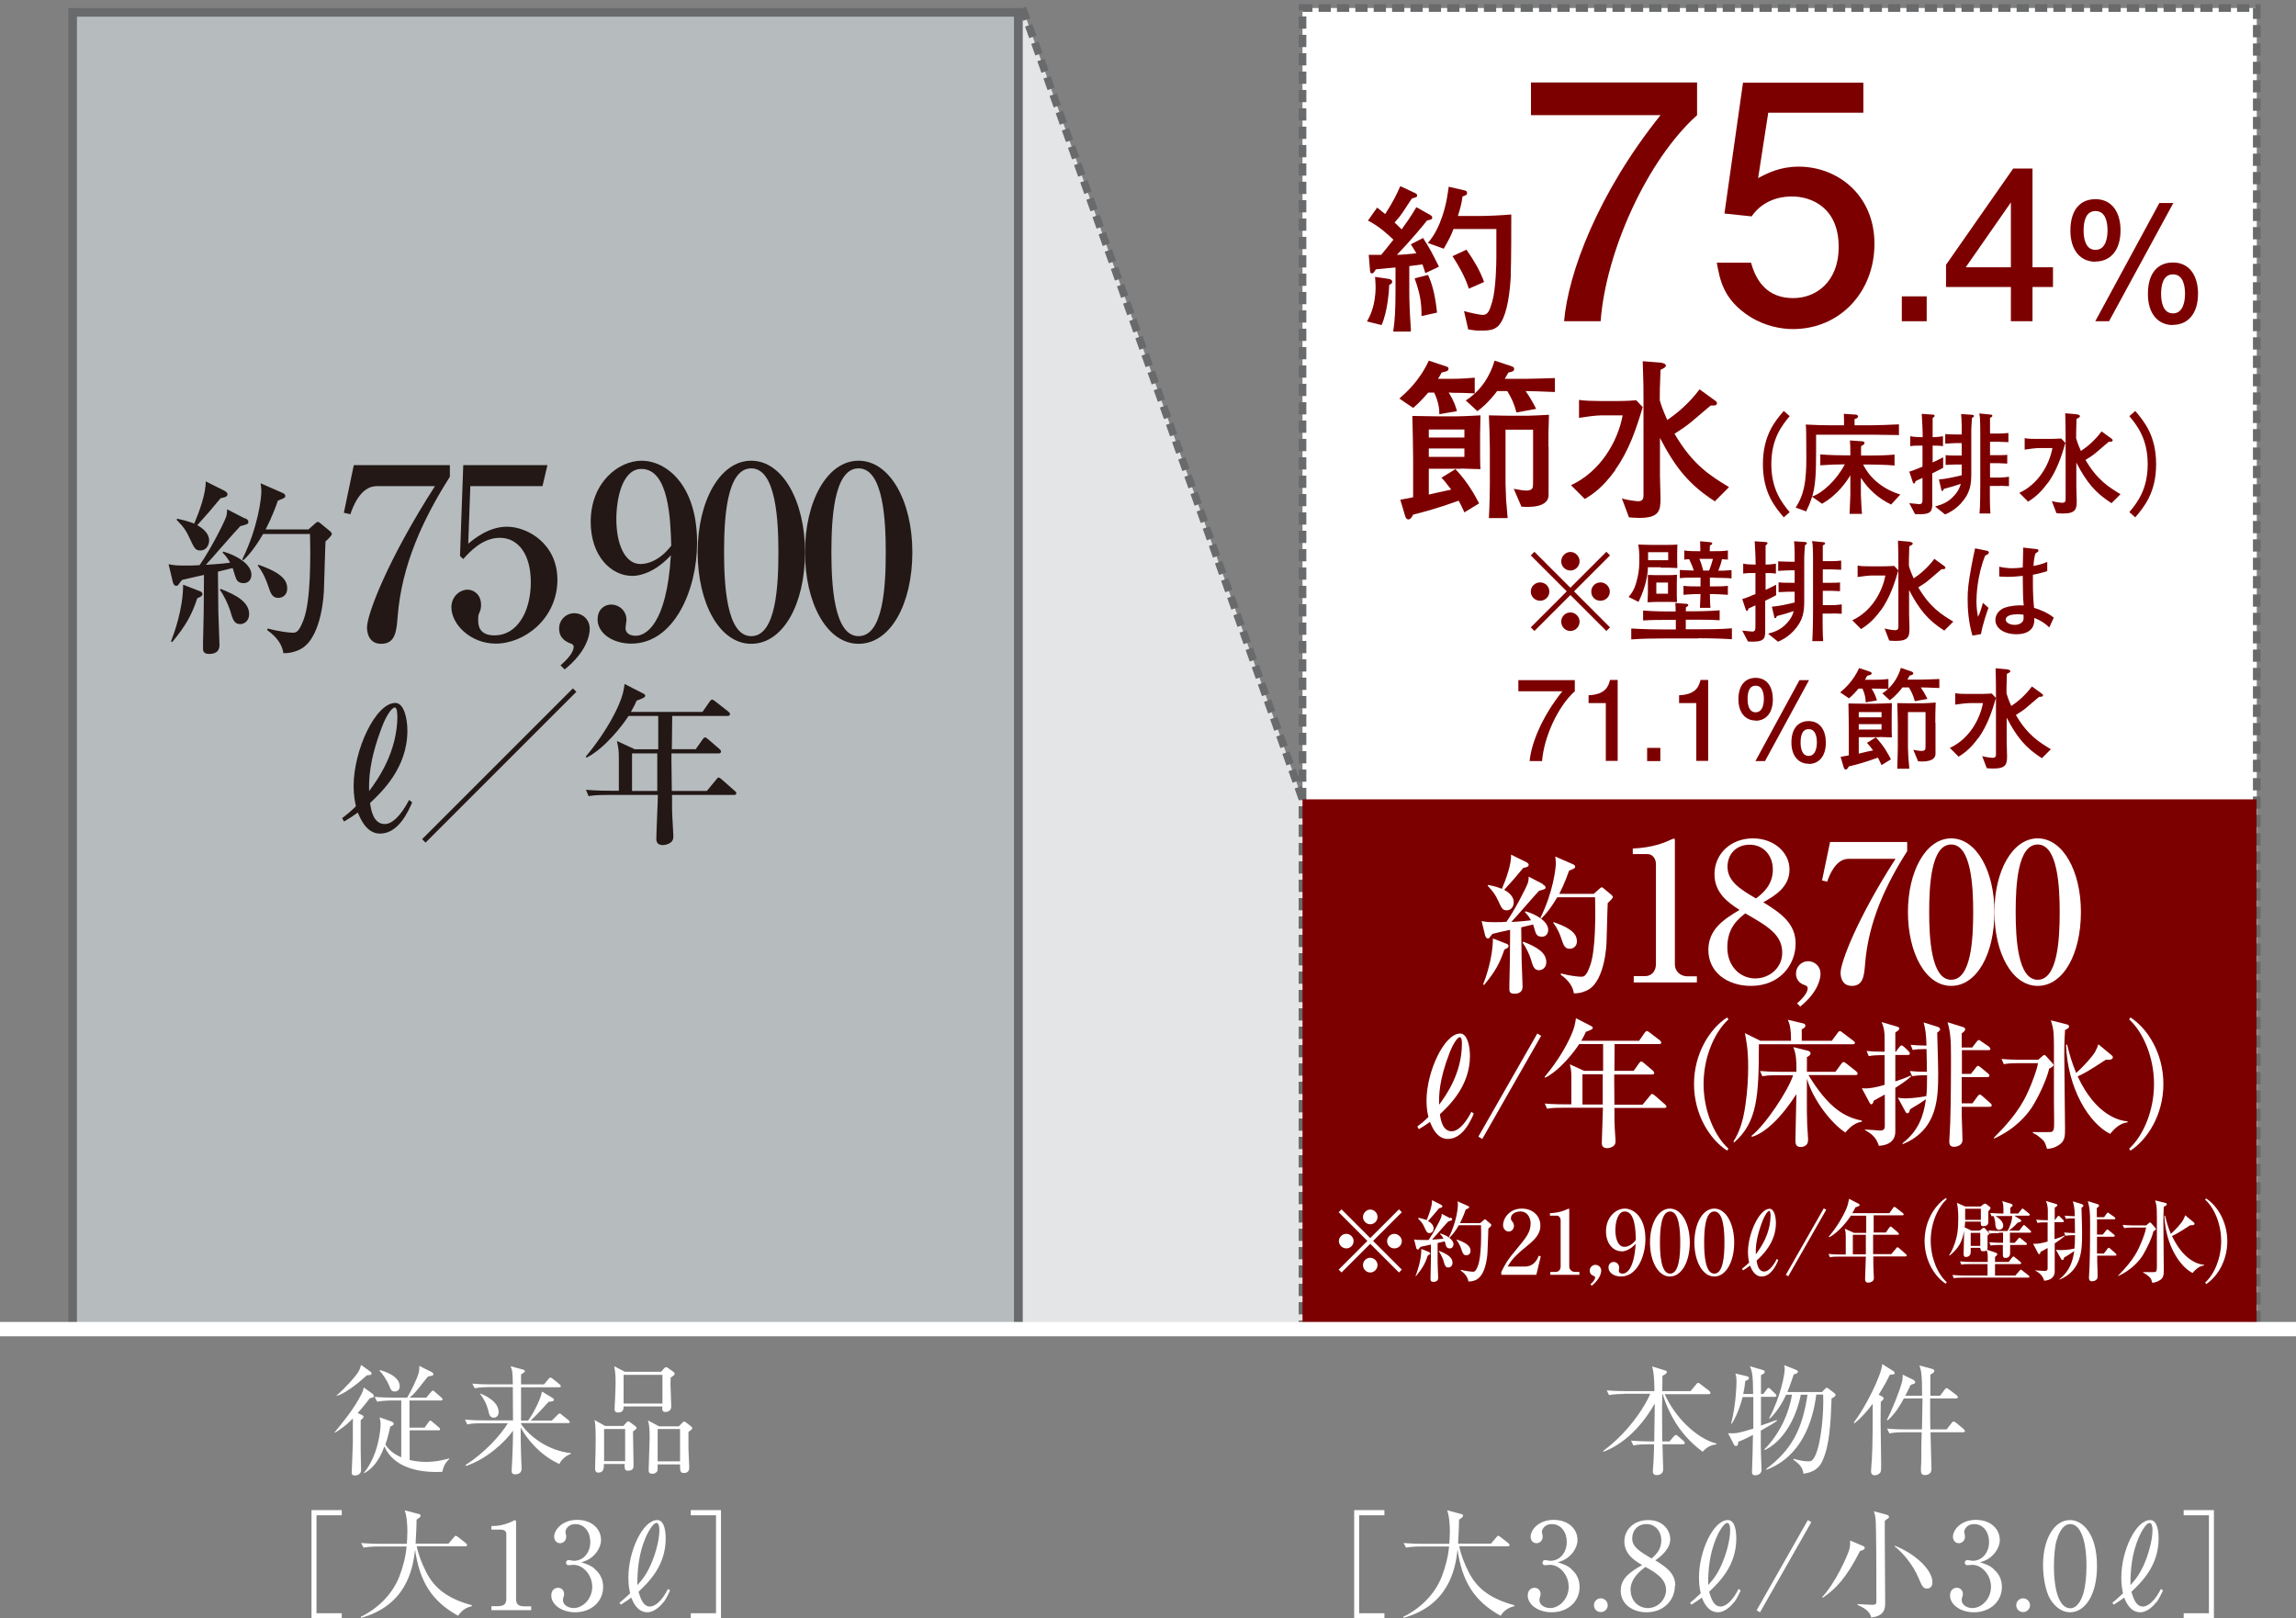 <?xml version="1.0" encoding="UTF-8"?>
<svg id="_レイヤー_2" data-name="レイヤー 2" xmlns="http://www.w3.org/2000/svg" viewBox="0 0 119.99 84.59">
  <rect x="0" y="0" width="119.99" height="84.59" fill="#808080" stroke="none"/>
  <defs>
    <style>
      .cls-1, .cls-2 {
        fill: #fff;
      }

      .cls-3 {
        fill: #7d0000;
      }

      .cls-4 {
        stroke: #fff;
        stroke-miterlimit: 10;
        stroke-width: .75px;
      }

      .cls-4, .cls-5 {
        fill: none;
      }

      .cls-5, .cls-2 {
        stroke: #686a6c;
        stroke-dasharray: .64 .32;
        stroke-width: .4px;
      }

      .cls-6 {
        fill: #231815;
      }

      .cls-7 {
        fill: #b6bbbe;
      }

      .cls-8 {
        fill: #686a6c;
      }

      .cls-9 {
        fill: #e4e5e6;
      }
    </style>
  </defs>
  <g id="_レイヤー_1-2" data-name="レイヤー 1">
    <g>
      <polygon class="cls-9" points="68.07 41.78 68.07 69.66 53.44 69.66 53.44 0 53.44 .42 68.07 41.78"/>
      <g>
        <rect class="cls-3" x="89.13" y="30.3" width="8.44" height="7.13"/>
        <polygon class="cls-3" points="84.83 36.69 93.35 39.78 101.86 36.69 84.83 36.69"/>
      </g>
      <polyline class="cls-2" points="68.07 69.66 68.07 .42 117.94 .42 117.94 69.66"/>
      <rect class="cls-3" x="68.07" y="41.78" width="49.86" height="27.74"/>
      <g>
        <rect class="cls-7" x="3.8" y=".65" width="49.42" height="68.77"/>
        <path class="cls-8" d="M52.99.87v68.32H4.02V.87h48.97M53.44.42H3.57v69.22h49.87V.42h0Z"/>
      </g>
      <g>
        <path class="cls-6" d="M12.8,27.08c.14.07.18.12.18.19,0,.12-.05.13-.42.23-.3.3-1.53,1.74-1.8,2.02.09,0,.84-.05,1.27-.11-.18-.3-.28-.41-.4-.53l.04-.05c.7.2,1.47.66,1.47,1.21,0,.23-.14.44-.4.44-.32,0-.38-.17-.44-.34-.02-.07-.12-.38-.14-.45l-.77.19c0,.32.02,2.03.02,2.08.02.58.06,1.65.06,1.73,0,.13,0,.49-.54.49-.32,0-.32-.19-.32-.29,0-.09,0-.2,0-.29.04-1.44.04-1.65.05-3.55-.21.04-1.04.24-1.14.26-.05.06-.1.11-.14.17-.05.08-.08.14-.16.14-.12,0-.17-.11-.19-.21l-.22-.92c.27.06.46.07.87.07.25,0,.51,0,.75-.02.54-.76,1.26-2.17,1.39-2.53.04-.13.05-.26.05-.39l.93.48ZM8.93,33.54c.16-.41.64-1.7.64-2.98l.85.33c.09.03.16.08.16.16,0,.1-.11.15-.27.22-.28.85-.59,1.42-1.31,2.29l-.06-.03ZM9.25,27.11c.6.12.87.25.9.26.26-.61.62-1.6.6-2.21l1,.5s.14.08.14.17c0,.14-.16.17-.36.21-.57.69-.64.76-1.22,1.41.31.17.62.44.62.8,0,.22-.14.52-.45.52-.27,0-.32-.1-.57-.64-.16-.35-.3-.58-.68-.96l.03-.06ZM11.53,30.78c.85.33,1.49.7,1.49,1.32,0,.37-.27.52-.47.52-.32,0-.39-.26-.53-.73-.1-.31-.32-.78-.53-1.06l.04-.05ZM16.11,27.68l.34-.3c.07-.07.11-.1.16-.1s.08.02.17.1l.45.37c.06.05.11.09.11.17s-.26.32-.33.38c0,.15-.02.38-.08,2.48,0,.18-.09,2.44-1.14,3.1-.2.13-.57.27-.98.26-.09-.65-.63-1.05-.85-1.21l.03-.08c.59.16,1.15.22,1.29.22.19,0,.33,0,.59-.69.38-1.01.36-3.34.33-4.47h-2.45c-.49.84-.84,1.19-1.03,1.37l-.06-.04c.84-1.7,1-3.24,1-3.56,0-.14-.02-.27-.04-.42l1.14.5c.11.05.15.1.15.16,0,.09-.04.11-.39.25-.28.83-.57,1.36-.64,1.5h2.23ZM13.51,29.52c1.3.45,1.5.86,1.5,1.24,0,.35-.25.49-.47.49-.31,0-.4-.24-.52-.61-.09-.26-.23-.66-.55-1.08l.04-.05Z"/>
        <path class="cls-6" d="M23.51,24.31v.61c-1.38,2.17-2.52,4.59-2.73,7.32-.06.74-.11,1.41-.86,1.41s-.74-.79-.74-.86c0-.67,1.07-3.52,3.55-7.38h-3.05c-.85,0-1.25,1.11-1.37,1.47l-.34-.08.52-2.49h5.01Z"/>
        <path class="cls-6" d="M24.58,25.4l-.11,3.02c.3-.25,1.07-.89,2.02-.89,1.1,0,2.64.91,2.64,2.77,0,2.03-1.72,3.34-3.22,3.34-1.32,0-2.32-1.01-2.32-1.9,0-.57.45-.92.85-.92.31,0,.7.25.7.79,0,.16-.02.27-.09.42-.05.11-.06.15-.06.39,0,.27.05.79.86.79,1.15,0,1.89-1.2,1.89-2.78,0-1.45-.65-2.32-1.62-2.32-.91,0-1.58.74-1.91,1.11l-.17-.16.17-4.75h4.4l-.26,1.1h-3.78Z"/>
        <path class="cls-6" d="M29.29,34.78c.66-.57.69-.88.69-.97,0-.12-.09-.15-.14-.17-.21-.08-.62-.24-.62-.79,0-.44.35-.8.8-.8.39,0,.8.3.8.82,0,.34-.17,1.2-1.31,2.12l-.21-.21Z"/>
        <path class="cls-6" d="M33.04,30.1c-1.11,0-2.17-1.05-2.17-2.82,0-2.07,1.46-3.2,2.66-3.2,1.26,0,2.9,1.22,2.9,4.29,0,2.46-1.2,5.27-3.44,5.27-.97,0-1.76-.54-1.76-1.27,0-.46.3-.77.72-.77.4,0,.79.32.79.8,0,.06-.05.36-.05.42,0,.34.32.41.54.41.47,0,1.61-.52,1.83-4.21-.7.77-1.46,1.08-2.02,1.08ZM33.52,24.51c-1,0-1.31,1.55-1.31,2.63,0,1.28.44,2.34,1.26,2.34.11,0,.88,0,1.61-.96-.04-1.31-.11-4.01-1.56-4.01Z"/>
        <path class="cls-6" d="M42.07,28.86c0,2.72-1.15,4.79-2.81,4.79s-2.8-2.13-2.8-4.79,1.16-4.78,2.8-4.78,2.81,2.12,2.81,4.78ZM37.84,28.86c0,1.66.12,4.39,1.42,4.39s1.42-2.64,1.42-4.39c0-1.63-.12-4.38-1.42-4.38s-1.42,2.66-1.42,4.38Z"/>
        <path class="cls-6" d="M47.68,28.86c0,2.72-1.15,4.79-2.81,4.79s-2.8-2.13-2.8-4.79,1.16-4.78,2.8-4.78,2.81,2.12,2.81,4.78ZM43.45,28.86c0,1.66.12,4.39,1.42,4.39s1.42-2.64,1.42-4.39c0-1.63-.12-4.38-1.42-4.38s-1.42,2.66-1.42,4.38Z"/>
        <path class="cls-6" d="M21.54,41.94c-.2.46-.71,1.63-1.68,1.63-.72,0-1.03-.8-1.16-1.1-.26.19-.45.31-.72.47l-.1-.18c.28-.21.45-.35.72-.62-.04-.21-.12-.53-.12-1.05,0-1.89,1.15-4.35,2.18-4.35.45,0,.63.81.63,1.45,0,1.97-1.37,3.23-1.95,3.78.05.37.17,1.1.77,1.1.35,0,.8-.36,1.27-1.26l.16.13ZM20.76,37.4c0-.09,0-.42-.13-.42-.18,0-.49.54-.65.97-.71,1.84-.7,2.83-.69,3.4.45-.61,1.48-2.03,1.48-3.96Z"/>
        <path class="cls-6" d="M22.24,44.04l-.18-.18,7.88-7.88.18.18-7.88,7.88Z"/>
        <path class="cls-6" d="M36.35,39.17l.36-.51c.08-.12.12-.12.13-.12.05,0,.12.06.17.1l.58.5c.07.06.09.11.09.14,0,.09-.08.1-.13.1h-2.46c0,.19,0,.3,0,.41,0,.25.02,1.34.02,1.55h1.83l.48-.58c.09-.12.11-.12.13-.12.06,0,.13.07.17.1l.67.59c.05.04.09.07.09.13,0,.08-.07.09-.13.09h-3.23c0,.78,0,.94.03,1.38,0,.12.04.64.04.75,0,.12,0,.29-.21.4-.13.07-.27.09-.35.09-.28,0-.33-.18-.33-.32,0-.37.08-1.97.08-2.3h-2.66c-.54,0-.74.03-.96.06l-.14-.33c.54.05,1.17.05,1.27.05h.45c0-.22,0-1.48,0-1.79,0-.29-.02-.44-.1-.81l.93.43h1.23v-1.74h-1.55c-.3.47-1.25,1.71-2.2,2.18l-.04-.05c.9-1.08,1.43-2.04,1.71-2.67.23-.53.28-.81.32-1.13l.94.48c.09.04.14.08.14.13,0,.1-.18.16-.45.26-.07.17-.14.31-.3.59h3.74l.37-.53c.04-.06.08-.11.13-.11.04,0,.06,0,.17.09l.68.53c.05.04.09.09.09.13,0,.09-.08.1-.13.1h-2.89c0,.56-.02,1.32-.02,1.74h1.27ZM34.35,41.34c0-.28,0-1.65,0-1.96h-1.32v1.96h1.31Z"/>
      </g>
      <g>
        <path class="cls-1" d="M80.63,46.23c.11.06.14.1.14.15,0,.09-.04.1-.34.18-.24.25-1.23,1.41-1.45,1.63.07,0,.68-.04,1.03-.09-.14-.25-.23-.33-.32-.43l.03-.04c.56.16,1.19.53,1.19.97,0,.18-.11.36-.32.36-.26,0-.31-.13-.36-.28-.02-.06-.09-.31-.11-.36l-.62.15c0,.26.02,1.64.02,1.68.02.47.05,1.33.05,1.4,0,.1,0,.39-.43.39-.26,0-.26-.15-.26-.24,0-.07,0-.16,0-.24.03-1.16.03-1.33.04-2.86-.17.03-.84.19-.92.21-.04.05-.08.09-.11.13-.04.06-.06.11-.13.11-.09,0-.13-.09-.15-.17l-.18-.74c.22.05.37.06.7.06.21,0,.41,0,.6-.02.43-.62,1.02-1.75,1.12-2.04.03-.1.04-.21.04-.32l.75.39ZM77.51,51.45c.13-.33.51-1.38.51-2.4l.69.27c.07.02.13.06.13.13,0,.08-.09.12-.22.18-.23.69-.47,1.15-1.06,1.85l-.05-.02ZM77.76,46.25c.48.09.7.2.73.21.21-.49.5-1.29.48-1.79l.81.4s.11.06.11.13c0,.11-.13.13-.29.17-.46.55-.51.62-.99,1.14.25.13.5.36.5.65,0,.18-.11.42-.36.42-.22,0-.26-.08-.46-.51-.13-.28-.25-.47-.54-.77l.02-.05ZM79.61,49.22c.69.27,1.2.56,1.2,1.07,0,.3-.22.42-.38.42-.26,0-.32-.21-.43-.59-.08-.25-.26-.63-.43-.85l.03-.04ZM83.3,46.71l.28-.25c.05-.05.09-.08.13-.08s.06.02.13.08l.36.3s.09.07.09.13-.21.26-.27.31c0,.12-.02.31-.06,2,0,.14-.07,1.97-.92,2.51-.16.1-.46.22-.79.21-.07-.52-.51-.85-.69-.98l.02-.06c.47.13.92.17,1.04.17.15,0,.27,0,.47-.55.31-.81.29-2.7.27-3.6h-1.98c-.4.68-.68.96-.83,1.11l-.05-.03c.68-1.37.81-2.62.81-2.87,0-.11-.02-.22-.03-.34l.92.4c.09.04.12.08.12.13,0,.07-.03.09-.32.21-.23.67-.46,1.1-.51,1.21h1.8ZM81.2,48.2c1.05.36,1.21.7,1.21,1,0,.28-.21.39-.38.39-.25,0-.32-.19-.42-.49-.07-.21-.18-.53-.44-.87l.03-.04Z"/>
        <path class="cls-1" d="M85.39,51.02h.58c.31,0,.57-.22.57-.63v-5.24c0-.24-.16-.51-.44-.51h-.77v-.29c1.05-.04,1.69-.33,1.83-.39.04-.02.29-.13.31-.13.05,0,.06.04.06.1v6.49c0,.3.24.61.67.61h.48v.32h-3.3v-.32Z"/>
        <path class="cls-1" d="M89.6,45.69c0-1.05.84-1.87,2.01-1.87,1.08,0,1.91.72,1.91,1.63s-.75,1.36-1.37,1.71c.89.55,1.69,1.09,1.69,2.16s-.79,2.21-2.34,2.21c-1.2,0-2.22-.69-2.22-1.88,0-1.08.82-1.61,1.63-2.09-.57-.37-1.31-.87-1.31-1.87ZM90.27,49.51c0,1.01.68,1.63,1.46,1.63.73,0,1.41-.54,1.41-1.34,0-.95-.76-1.39-1.93-2.06-.33.26-.94.72-.94,1.77ZM92.65,45.45c0-.75-.5-1.3-1.21-1.3s-1.16.5-1.16,1.15c0,.74.62,1.16,1.49,1.66.31-.24.88-.67.88-1.51Z"/>
        <path class="cls-1" d="M93.92,52.44c.53-.46.55-.71.55-.79,0-.1-.07-.12-.11-.14-.17-.06-.5-.19-.5-.63,0-.35.28-.64.64-.64.31,0,.64.24.64.66,0,.27-.14.97-1.06,1.71l-.17-.17Z"/>
        <path class="cls-1" d="M99.67,44v.49c-1.12,1.75-2.03,3.7-2.2,5.9-.05.59-.09,1.14-.69,1.14s-.59-.63-.59-.69c0-.54.87-2.84,2.87-5.95h-2.46c-.68,0-1.01.9-1.11,1.19l-.27-.06.42-2.01h4.04Z"/>
        <path class="cls-1" d="M104.23,47.67c0,2.19-.92,3.86-2.26,3.86s-2.26-1.72-2.26-3.86.94-3.85,2.26-3.85,2.26,1.71,2.26,3.85ZM100.82,47.67c0,1.34.1,3.54,1.15,3.54s1.15-2.13,1.15-3.54c0-1.32-.1-3.53-1.15-3.53s-1.15,2.14-1.15,3.53Z"/>
        <path class="cls-1" d="M108.75,47.67c0,2.19-.92,3.86-2.26,3.86s-2.26-1.72-2.26-3.86.94-3.85,2.26-3.85,2.26,1.71,2.26,3.85ZM105.34,47.67c0,1.34.1,3.54,1.15,3.54s1.15-2.13,1.15-3.54c0-1.32-.1-3.53-1.15-3.53s-1.15,2.14-1.15,3.53Z"/>
        <path class="cls-1" d="M77.02,58.21c-.16.37-.58,1.32-1.36,1.32-.58,0-.83-.65-.93-.89-.21.15-.36.25-.58.38l-.08-.14c.22-.17.36-.28.58-.5-.04-.17-.1-.42-.1-.85,0-1.52.93-3.51,1.76-3.51.37,0,.51.65.51,1.17,0,1.59-1.11,2.61-1.57,3.05.04.29.14.89.62.89.28,0,.65-.29,1.03-1.02l.13.11ZM76.4,54.55c0-.07,0-.34-.11-.34-.14,0-.39.44-.52.78-.58,1.49-.57,2.28-.56,2.75.36-.49,1.19-1.64,1.19-3.19Z"/>
        <path class="cls-1" d="M77.46,59.53l-.2-.12,3.08-5.39.2.12-3.08,5.4Z"/>
        <path class="cls-1" d="M85.37,55.98l.29-.41c.07-.09.09-.09.11-.09.04,0,.1.05.14.08l.47.4c.06.05.07.09.07.12,0,.07-.06.08-.11.08h-1.98c0,.15,0,.24,0,.33,0,.2.01,1.08.01,1.25h1.47l.39-.47c.07-.09.09-.09.11-.09.05,0,.11.06.14.08l.54.47s.07.06.07.11c0,.06-.06.07-.11.07h-2.61c0,.62,0,.76.02,1.11,0,.09.04.52.04.6,0,.09,0,.23-.17.32-.11.06-.21.07-.28.07-.22,0-.27-.14-.27-.26,0-.29.06-1.59.06-1.85h-2.14c-.44,0-.6.02-.78.05l-.12-.27c.44.04.94.04,1.02.04h.37c0-.18,0-1.19,0-1.44,0-.23-.01-.35-.08-.65l.75.34h.99v-1.4h-1.25c-.24.38-1.01,1.38-1.78,1.76l-.03-.04c.73-.87,1.15-1.65,1.38-2.16.19-.42.22-.65.26-.91l.76.39c.07.04.12.06.12.11,0,.08-.14.13-.36.21-.06.14-.12.25-.24.47h3.02l.29-.42s.07-.09.11-.09c.04,0,.05,0,.14.07l.55.42s.07.07.07.11c0,.07-.06.08-.11.08h-2.33c0,.45-.01,1.06-.01,1.4h1.02ZM83.76,57.73c0-.22,0-1.33,0-1.58h-1.06v1.58h1.06Z"/>
        <path class="cls-1" d="M90.26,60.14c-.9-.58-1.73-1.88-1.73-3.48s.83-2.9,1.73-3.48l.07.1c-.75.69-1.3,2-1.3,3.38s.55,2.69,1.3,3.38l-.07.1Z"/>
        <path class="cls-1" d="M96.83,54.58h-4.91c0,2.74-.09,4.08-1.29,5.13l-.04-.04c.31-.51.5-1.02.63-1.94.11-.73.14-1.47.14-1.96,0-.91-.09-1.34-.17-1.77l.81.4h1.6c0-.71-.09-.93-.17-1.1l.8.19c.06.01.12.04.12.12,0,.1-.11.15-.19.19v.6h1.57l.31-.42s.06-.09.11-.09.08.04.14.08l.57.43s.08.05.08.11c0,.06-.06.07-.12.07ZM96.45,59.2c-.7-.44-1.69-1.67-2.02-2.82,0,1.59-.02,2.13.06,3.12,0,.04,0,.08,0,.09,0,.36-.35.36-.38.36-.28,0-.28-.19-.28-.37,0-.1.04-2.12.05-2.39-.78,1.21-1.6,2.01-2.32,2.23l-.03-.05c.75-.59,1.93-2.39,2.18-3.17h-.83c-.5,0-.63.03-.78.05l-.12-.27c.34.03.68.04,1.02.04h.88v-.22c0-.62-.07-.84-.16-1.07l.76.19c.09.02.14.08.14.14,0,.04-.03.12-.19.19v.77h1.49l.31-.42s.06-.09.11-.09.09.04.14.07l.53.42s.07.07.07.11c0,.08-.07.08-.11.08h-2.46c1.06,1.75,1.92,2.21,2.79,2.38v.06c-.21.03-.51.14-.85.55Z"/>
        <path class="cls-1" d="M97.49,59.04c.12,0,.73.05.78.05.23,0,.23-.16.23-.24v-1.64c-.18.1-.32.18-.58.32-.01.06-.04.19-.13.19-.04,0-.08-.07-.1-.11l-.39-.73c.06,0,.12.01.19.01.18,0,.52-.04,1-.19v-1.55c-.44,0-.6.01-.83.05l-.11-.27c.32.03.44.04.94.04v-.75c0-.11,0-.47-.16-.8l.78.23c.1.03.15.05.15.11,0,.07-.07.11-.21.21,0,.17,0,.87,0,1.01h.02l.19-.25s.07-.09.11-.09c.04,0,.09.04.13.07l.25.24s.06.06.06.12c0,.06-.06.07-.11.07h-.65v1.38c.32-.1.58-.2.8-.3l.03.04c-.18.16-.42.34-.83.6v2.29c0,.17-.04.69-.86.74-.14-.47-.42-.65-.73-.83v-.04ZM99.18,57.37c.15.03.22.04.37.04.27,0,.73-.04,1.12-.12.03-.23.04-.55.04-1.09-.49,0-.65.03-.78.05l-.12-.27c.32.03.53.04.89.04,0-.27,0-.37-.02-1.19-.5.01-.52.01-.72.05l-.11-.27c.34.03.42.03.83.04-.02-.67-.06-.85-.15-1.21l.7.22c.05.01.16.06.16.13,0,.08-.09.14-.15.18.04,1.52.05,1.7.05,2.11,0,1.27-.01,2.97-1.85,3.72l-.02-.04c.85-.66,1.11-1.44,1.23-2.31-.23.17-.46.31-.83.53-.02.09-.05.21-.14.21-.05,0-.09-.05-.12-.12l-.38-.7ZM103.09,54.72l.21-.27s.06-.09.12-.09c.04,0,.09.05.12.07l.41.28s.07.08.07.11c0,.07-.06.07-.11.07h-1.38v1.24h.47l.26-.33s.06-.09.11-.09c.04,0,.07.02.13.07l.4.33s.07.06.07.11c0,.06-.07.08-.11.08h-1.34v1.37h.56l.27-.37s.06-.09.11-.09c.05,0,.1.04.14.08l.42.37s.07.06.07.11c0,.07-.06.08-.11.08h-1.46c0,.29,0,.69.03,1.34,0,.06.01.34.01.4,0,.27-.28.35-.45.35-.22,0-.24-.16-.24-.29,0-.02.05-.87.05-.97.04-1.18.04-2.98.04-3.39,0-.97-.03-1.34-.18-1.86l.77.24c.06.02.15.04.15.13s-.12.17-.18.21v.74h.56Z"/>
        <path class="cls-1" d="M107.09,55.86c-.13.57-.55,1.45-.86,1.95-.29.47-.92,1.21-2.02,1.7l-.02-.03c1.35-1.35,1.66-2.08,1.96-2.8.04-.11.28-.68.36-1.11h-1.01c-.44,0-.6.02-.78.05l-.12-.27c.44.04.95.04,1.03.04h.89l.22-.19s.06-.06.1-.06.06.04.1.07l.33.37s.05.06.05.09c0,.07-.19.17-.22.18ZM107.92,53.86c-.01.24-.04.45-.04,1.29,0,.61.04,3.29.04,3.84,0,.34,0,.63-.27.82-.29.21-.48.22-.67.24-.12-.39-.14-.42-.45-.66-.14-.11-.22-.14-.29-.17v-.05c.14,0,.8.01.9,0,.21,0,.21-.18.21-.54,0-.17-.01-.93-.01-1.08v-2.8c0-.58-.02-.79-.04-.93,0-.08-.1-.42-.12-.49l.86.22c.08.02.09.08.09.11,0,.07-.09.12-.22.18ZM110.27,59.26c-1.08-.54-2.21-2.32-2.3-4.66h.06c.11.47.24.92.47,1.48.41-.35.88-.91.98-1.08.13-.25.15-.31.18-.42l.7.58s.06.06.06.09c0,.14-.17.14-.21.14h-.16c-.94.62-1.24.77-1.47.87.96,2.06,2.2,2.32,2.61,2.35v.05c-.24.04-.52.12-.91.6Z"/>
        <path class="cls-1" d="M111.34,60.14l-.07-.1c.75-.69,1.3-2,1.3-3.38s-.55-2.69-1.3-3.38l.07-.1c.9.58,1.72,1.88,1.72,3.48s-.83,2.9-1.72,3.48Z"/>
      </g>
      <g>
        <path class="cls-1" d="M70.11,66.51l-.15-.15,1.5-1.5-1.5-1.5.15-.15,1.5,1.5,1.5-1.5.15.15-1.5,1.5,1.5,1.5-.15.15-1.5-1.5-1.5,1.5ZM70.74,64.87c0,.21-.17.38-.38.38s-.39-.17-.39-.38.18-.38.39-.38.38.18.38.38ZM71.99,63.61c0,.2-.17.38-.38.38s-.38-.18-.38-.38.18-.39.38-.39.38.17.38.39ZM71.99,66.12c0,.21-.17.39-.38.39s-.38-.18-.38-.39.18-.38.38-.38.38.18.38.38ZM73.26,64.87c0,.21-.17.38-.39.38s-.38-.17-.38-.38.18-.38.38-.38.39.18.39.38Z"/>
        <path class="cls-1" d="M75.81,63.64c.06.03.08.05.08.09,0,.05-.02.06-.2.11-.14.14-.72.82-.85.95.04,0,.4-.02.6-.05-.08-.14-.13-.19-.19-.25l.02-.02c.33.09.69.31.69.57,0,.11-.07.21-.19.21-.15,0-.18-.08-.21-.16,0-.03-.05-.18-.06-.21l-.37.09c0,.15,0,.96,0,.98,0,.27.03.78.03.82,0,.06,0,.23-.25.23-.15,0-.15-.09-.15-.14,0-.04,0-.09,0-.14.02-.68.02-.78.02-1.67-.1.02-.49.11-.54.12-.02.03-.05.05-.07.08-.02.04-.04.06-.07.06-.06,0-.08-.05-.09-.1l-.11-.43c.13.03.22.03.41.03.12,0,.24,0,.35,0,.25-.36.6-1.02.66-1.19.02-.06.02-.12.02-.18l.44.23ZM73.98,66.69c.07-.19.3-.8.3-1.41l.4.16s.07.04.07.07c0,.05-.05.07-.13.11-.13.4-.28.67-.62,1.08h-.03ZM74.13,63.65c.28.06.41.12.43.12.12-.29.29-.75.28-1.04l.47.24s.07.04.07.08c0,.06-.07.08-.17.1-.27.32-.3.36-.58.67.15.08.29.21.29.38,0,.11-.06.25-.21.25-.13,0-.15-.05-.27-.3-.07-.17-.14-.27-.32-.45v-.03ZM75.21,65.38c.4.16.7.33.7.62,0,.18-.13.25-.22.25-.15,0-.19-.12-.25-.35-.05-.15-.15-.37-.25-.5l.02-.02ZM77.37,63.92l.16-.14s.05-.05.07-.05.04,0,.08.05l.21.18s.05.04.05.08-.12.15-.16.18c0,.07,0,.18-.04,1.17,0,.08-.04,1.15-.54,1.47-.09.06-.27.13-.46.12-.04-.3-.3-.5-.4-.57v-.04c.29.07.55.1.62.1.09,0,.16,0,.28-.32.18-.48.17-1.58.16-2.11h-1.16c-.23.4-.4.56-.49.65l-.03-.02c.4-.8.47-1.53.47-1.68,0-.06,0-.13-.02-.2l.54.24c.05.02.07.05.07.07,0,.04-.02.05-.18.12-.13.39-.27.64-.3.71h1.05ZM76.14,64.79c.62.21.71.41.71.59,0,.17-.12.23-.22.23-.15,0-.19-.11-.25-.29-.04-.12-.11-.31-.26-.51l.02-.02Z"/>
        <path class="cls-1" d="M78.45,66.5c.25-.5.34-.65.75-1.14.59-.71.79-.96.79-1.42,0-.21-.11-.62-.54-.62-.23,0-.49.12-.49.36,0,.07.02.1.09.19.03.04.07.12.07.21,0,.14-.11.29-.27.29-.18,0-.3-.16-.3-.34,0-.33.32-.86.98-.86.59,0,.97.4.97.88,0,.5-.32.77-.86,1.21-.23.19-.6.49-.85.94h.88c.46,0,.64-.3.75-.57l.1.04-.23.96h-1.83v-.12Z"/>
        <path class="cls-1" d="M81.03,66.48h.27c.14,0,.26-.1.26-.29v-2.41c0-.11-.07-.24-.2-.24h-.36v-.13c.48-.02.78-.15.84-.18.02,0,.13-.06.14-.06.02,0,.03.02.03.05v2.98c0,.14.11.28.31.28h.22v.15h-1.52v-.15Z"/>
        <path class="cls-1" d="M83.11,67.13c.25-.21.25-.33.25-.36,0-.05-.03-.06-.05-.07-.08-.03-.23-.09-.23-.29,0-.16.13-.3.3-.3.14,0,.3.11.3.3,0,.12-.06.44-.49.79l-.08-.08Z"/>
        <path class="cls-1" d="M84.73,65.4c-.41,0-.8-.39-.8-1.04,0-.77.54-1.19.98-1.19.47,0,1.08.45,1.08,1.59,0,.91-.44,1.96-1.28,1.96-.36,0-.65-.2-.65-.47,0-.17.11-.29.27-.29.15,0,.29.12.29.3,0,.02-.02.13-.02.16,0,.12.12.15.2.15.18,0,.6-.19.68-1.56-.26.29-.54.4-.75.4ZM84.91,63.32c-.37,0-.49.57-.49.98,0,.48.16.87.47.87.04,0,.33,0,.6-.36-.01-.49-.04-1.49-.58-1.49Z"/>
        <path class="cls-1" d="M88.31,64.94c0,1.01-.43,1.78-1.04,1.78s-1.04-.79-1.04-1.78.43-1.77,1.04-1.77,1.04.79,1.04,1.77ZM86.75,64.94c0,.62.05,1.63.53,1.63s.53-.98.53-1.63c0-.61-.05-1.62-.53-1.62s-.53.99-.53,1.62Z"/>
        <path class="cls-1" d="M90.63,64.94c0,1.01-.43,1.78-1.04,1.78s-1.04-.79-1.04-1.78.43-1.77,1.04-1.77,1.04.79,1.04,1.77ZM89.06,64.94c0,.62.05,1.63.53,1.63s.53-.98.53-1.63c0-.61-.05-1.62-.53-1.62s-.53.99-.53,1.62Z"/>
        <path class="cls-1" d="M92.93,65.87c-.1.24-.37.85-.87.85-.38,0-.54-.42-.6-.57-.13.1-.23.16-.37.25l-.05-.09c.14-.11.23-.18.37-.32-.02-.11-.06-.27-.06-.55,0-.98.6-2.26,1.13-2.26.24,0,.33.42.33.75,0,1.02-.71,1.68-1.01,1.96.03.19.09.57.4.57.18,0,.42-.19.66-.66l.08.07ZM92.53,63.51s0-.22-.07-.22c-.09,0-.25.28-.34.5-.37.96-.37,1.46-.36,1.77.23-.31.77-1.05.77-2.05Z"/>
        <path class="cls-1" d="M93.46,66.71l-.13-.08,1.98-3.47.13.07-1.98,3.47Z"/>
        <path class="cls-1" d="M98.55,64.43l.18-.26c.04-.06.06-.06.07-.06.03,0,.06.03.09.05l.3.26s.05.06.05.07c0,.05-.04.05-.07.05h-1.28c0,.1,0,.16,0,.21,0,.13,0,.69,0,.8h.95l.25-.3c.05-.06.06-.06.07-.06.03,0,.07.04.09.05l.35.31s.05.04.05.07c0,.04-.04.05-.07.05h-1.68c0,.4,0,.49.01.72,0,.06.02.33.02.39,0,.06,0,.15-.11.21-.07.04-.14.05-.18.05-.14,0-.17-.09-.17-.17,0-.19.04-1.02.04-1.19h-1.38c-.28,0-.38.01-.5.03l-.07-.17c.28.03.61.03.66.03h.24c0-.12,0-.77,0-.93,0-.15,0-.23-.05-.42l.48.22h.64v-.9h-.8c-.16.25-.65.89-1.14,1.13l-.02-.03c.47-.56.74-1.06.89-1.39.12-.27.14-.42.17-.59l.49.25s.07.04.07.07c0,.05-.09.08-.23.13-.04.09-.07.16-.16.3h1.94l.19-.27s.04-.06.07-.06c.02,0,.03,0,.09.05l.35.27s.05.05.05.07c0,.05-.04.05-.07.05h-1.5c0,.29,0,.68,0,.9h.66ZM97.51,65.56c0-.14,0-.86,0-1.02h-.68v1.02h.68Z"/>
        <path class="cls-1" d="M101.69,67.1c-.58-.37-1.11-1.21-1.11-2.24s.53-1.86,1.11-2.24l.05.06c-.49.44-.84,1.29-.84,2.17s.35,1.73.84,2.17l-.05.06Z"/>
        <path class="cls-1" d="M102.99,65.23s0,.19,0,.21c0,.24-.19.26-.25.26-.12,0-.12-.09-.12-.2,0-.02.02-.73.02-.86s0-.23,0-.3c-.09.56-.27.88-.74,1.28l-.04-.02c.06-.08.17-.24.3-.62.12-.35.18-.69.18-1.3,0-.42-.03-.61-.07-.81l.43.19h.81l.15-.12s.05-.03.08-.03.05.01.08.04l.17.13s.04.04.04.06c0,.04-.05.09-.12.17v.25s0,.25,0,.29c0,.08,0,.24-.27.24-.13,0-.13-.09-.12-.24h-.82c-.01.18-.02.24-.03.3l.36.17h.43l.15-.12s.04-.03.06-.03c.03,0,.06.02.07.04l.18.2s.04.04.04.06c0,.04-.07.1-.09.11,0,.29,0,.55,0,.56,0,.13,0,.16-.03.18l.42.14c.06.02.12.05.12.09,0,.06-.09.12-.12.15,0,.06,0,.21,0,.26h.71l.18-.23s.05-.06.07-.06.05.03.08.05l.28.23s.05.04.05.07c0,.05-.05.05-.07.05h-1.3v.6h1.06l.22-.25s.05-.06.07-.06c.02,0,.05.02.08.05l.32.25s.05.04.05.07c0,.05-.05.05-.07.05h-3.38c-.32,0-.41.01-.5.03l-.08-.17c.22.02.44.03.66.03h1.18v-.6h-.87c-.32,0-.41.01-.5.03l-.07-.17c.22.02.44.03.66.03h.79v-.18c0-.2,0-.3-.06-.43-.04.03-.06.05-.17.05-.14,0-.14-.04-.16-.18h-.5ZM103.52,63.76v-.58h-.82c0,.26,0,.33,0,.58h.82ZM103.49,65.12v-.68h-.5v.68h.5ZM104.48,64.45c-.25,0-.35,0-.5.03l-.07-.17c.28.03.61.03.66.03h.34c.16-.25.25-.61.25-.78h-.57c-.14,0-.22,0-.31,0,.26.14.41.33.41.5s-.15.22-.21.22c-.15,0-.19-.14-.2-.25,0-.12-.03-.34-.1-.47-.03,0-.05,0-.1.01l-.07-.17c.26.02.56.03.69.03,0-.42,0-.45-.06-.65l.47.14s.07.04.07.08c0,.05-.04.07-.12.12,0,.17,0,.2,0,.31h.41l.16-.2s.04-.06.07-.06c.03,0,.04.02.08.05l.25.2s.05.04.05.07c0,.04-.04.05-.07.05h-.74l.28.18c.05.03.08.05.08.08,0,.07-.11.09-.18.1-.07.08-.21.23-.46.42h.54l.17-.23s.05-.06.07-.06.05.02.08.05l.25.23s.05.04.05.07c0,.04-.04.05-.07.05h-1.04c0,.13,0,.38,0,.53h.25l.18-.21s.05-.06.07-.06.05.03.08.05l.26.21s.05.04.05.07c0,.04-.04.05-.07.05h-.81c0,.07,0,.36,0,.39,0,.1,0,.29-.25.29-.04,0-.13,0-.13-.17,0-.04,0-.44,0-.51h-.14c-.28,0-.38.01-.5.03l-.07-.17c.25.02.54.03.72.03,0-.09,0-.45,0-.53h-.22Z"/>
        <path class="cls-1" d="M106.36,66.4c.08,0,.47.03.5.03.15,0,.15-.1.15-.15v-1.05c-.12.07-.21.12-.37.2,0,.04-.02.12-.08.12-.03,0-.05-.04-.06-.07l-.25-.47s.07,0,.12,0c.12,0,.34-.03.64-.12v-1c-.28,0-.39,0-.53.03l-.07-.17c.2.02.28.02.61.03v-.49c0-.07,0-.31-.1-.52l.5.15c.06.02.1.03.1.07,0,.05-.05.07-.14.13,0,.11,0,.56,0,.65h.01l.12-.16s.04-.06.07-.06c.02,0,.06.02.08.05l.16.16s.04.04.04.07c0,.04-.04.05-.07.05h-.42v.89c.21-.06.37-.13.52-.19l.02.02c-.12.1-.27.22-.53.39v1.47c0,.11-.03.44-.55.48-.09-.3-.27-.42-.47-.53v-.02ZM107.45,65.32c.1.02.14.02.24.02.18,0,.47-.02.72-.08.02-.15.03-.35.03-.7-.31,0-.42.02-.5.03l-.07-.17c.21.02.34.02.57.03,0-.18,0-.24-.01-.77-.32,0-.33,0-.46.03l-.07-.17c.22.02.27.02.53.03-.01-.43-.04-.54-.1-.78l.45.14s.1.04.1.08c0,.05-.06.09-.1.12.03.98.03,1.09.03,1.36,0,.81,0,1.91-1.19,2.4v-.02c.53-.42.7-.92.78-1.48-.15.11-.3.2-.53.34-.01.06-.03.13-.09.13-.03,0-.05-.03-.08-.08l-.25-.45ZM109.96,63.62l.13-.18s.04-.06.07-.06c.03,0,.06.03.08.05l.26.18s.05.05.05.07c0,.04-.04.05-.07.05h-.89v.8h.3l.17-.21s.04-.06.07-.06c.02,0,.04.01.08.05l.26.21s.05.04.05.07c0,.04-.04.05-.07.05h-.86v.88h.36l.18-.24s.04-.06.07-.06c.03,0,.07.03.09.05l.27.24s.05.04.05.07c0,.04-.04.05-.07.05h-.94c0,.19,0,.44.02.86,0,.04,0,.22,0,.25,0,.17-.18.23-.29.23-.14,0-.16-.1-.16-.19,0-.01.03-.56.03-.62.03-.76.03-1.92.03-2.18,0-.62-.02-.86-.12-1.2l.49.15s.1.03.1.08-.08.11-.12.13v.48h.36Z"/>
        <path class="cls-1" d="M112.54,64.35c-.08.37-.36.93-.55,1.25-.19.3-.59.78-1.3,1.1v-.02c.86-.87,1.05-1.34,1.24-1.8.03-.07.18-.44.23-.72h-.65c-.28,0-.38.01-.5.03l-.08-.17c.28.03.61.03.66.03h.57l.14-.12s.04-.04.06-.04.04.02.07.05l.21.24s.03.04.03.06c0,.05-.12.11-.14.12ZM113.08,63.06c0,.16-.02.29-.02.83,0,.39.02,2.12.02,2.47,0,.22,0,.41-.17.53-.19.13-.31.14-.43.16-.07-.25-.09-.27-.29-.42-.09-.07-.14-.09-.19-.11v-.03c.09,0,.51,0,.58,0,.14,0,.14-.12.14-.35,0-.11,0-.6,0-.69v-1.8c0-.37-.01-.51-.02-.6,0-.05-.06-.27-.07-.31l.55.14c.05.01.06.05.06.07,0,.04-.06.07-.14.12ZM114.59,66.54c-.69-.35-1.42-1.49-1.48-3h.04c.07.31.15.59.3.95.26-.23.57-.58.63-.7.08-.16.1-.2.12-.27l.45.37s.04.04.04.06c0,.09-.11.09-.13.09h-.1c-.61.4-.8.5-.95.56.62,1.32,1.42,1.49,1.68,1.51v.03c-.15.03-.33.07-.59.38Z"/>
        <path class="cls-1" d="M115.29,67.1l-.05-.06c.49-.44.84-1.29.84-2.17s-.35-1.73-.84-2.17l.05-.06c.58.37,1.11,1.21,1.11,2.24s-.53,1.86-1.11,2.24Z"/>
      </g>
      <line class="cls-5" x1="53.44" y1=".42" x2="68.07" y2="41.78"/>
      <g>
        <path class="cls-3" d="M72.6,14.89c0,.22-.08,1.41-.4,2.1l-.76-.19c.13-.23.45-.8.45-1.81,0-.22-.02-.37-.03-.52l.73.11c.08.02.17.06.17.14s-.07.13-.15.17ZM74.49,14.28c-.06-.19-.09-.3-.15-.46-.2.03-.46.06-.69.09v1.28c0,.55.02,1.08.08,1.98,0,.05,0,.14,0,.16h-.92c.09-.58.12-1.2.12-2.17v-1.18c-.16.02-.89.08-1.03.1-.12.2-.15.21-.2.21-.08,0-.09-.06-.1-.13l-.07-.84c.23,0,.27,0,.65,0,.09-.1.15-.18.64-.79-.29-.29-.79-.73-1.33-1l.48-.68c.14.11.17.14.42.34.45-.71.57-.97.79-1.46l.77.36c.08.04.11.07.11.13,0,.08-.03.08-.28.16-.08.11-.41.63-.48.73-.15.21-.16.23-.42.52.06.06.32.3.37.36.19-.26.49-.68.77-1.16l.75.42s.08.05.08.12c0,.09-.03.1-.28.16,0,.02-.8,1-1.57,1.79.24,0,.5-.03,1.02-.08-.12-.2-.17-.29-.29-.47l.64-.33c.37.59.39.62.83,1.5l-.74.35ZM74.29,16.52c0-.72-.08-1.19-.36-1.97l.7-.18c.18.4.36.91.47,1.97l-.81.18ZM78.96,14.31c-.04.95-.19,2.01-.51,2.53-.25.42-.59.44-1.08.44-.2,0-.26,0-.64-.06l-.22-.96c.31.09.86.2.97.2.27,0,.36-.19.51-.71.19-.68.21-2.01.21-2.31,0-.24,0-1.26,0-1.47h-2.24c-.13.35-.21.5-.51,1.03l-.83-.3c.35-.4.58-.88.75-1.38.25-.74.3-1.31.34-1.56l.82.19c.08.02.14.04.14.14s-.07.12-.24.18c-.05.42-.12.62-.24,1.02h1.11c.37,0,1.13-.03,1.68-.08,0,.49,0,2.66-.03,3.11ZM76.76,15.08c-.19-.6-.51-1.16-.85-1.69l.73-.34c.42.62.69,1.06.92,1.69l-.8.35Z"/>
        <path class="cls-3" d="M83.65,16.79h-1.91c.21-2.5,1.76-6.68,5.04-10.77h-6.77v-1.71h8.68v1.71c-2.61,2.34-4.77,7.13-5.04,10.77Z"/>
        <path class="cls-3" d="M93.72,17.2c-.63,0-1.45-.14-2.27-.65-1.4-.89-1.57-1.95-1.73-2.82h1.79c.44,1.61,1.47,1.85,2.22,1.85,1.13,0,2.36-.8,2.36-2.68,0-2.07-1.45-2.63-2.43-2.63-.26,0-1.4,0-2.12,1.04l-1.42-.15.97-6.84h6.29v1.57h-4.97l-.53,3.42c.5-.27,1.16-.6,2.12-.6,2.05,0,3.96,1.5,3.96,4.03s-1.81,4.46-4.26,4.46Z"/>
        <path class="cls-3" d="M99.39,16.79v-1.3h1.3v1.3h-1.3Z"/>
        <path class="cls-3" d="M106.22,15v1.79h-1.13v-1.79h-3.39v-1.16l3.51-5.03h1.01v5.16h1.07v1.03h-1.07ZM105.09,10.58l-2.36,3.39h2.36v-3.39Z"/>
        <path class="cls-3" d="M109.51,13.68c-.78,0-1.31-.59-1.31-1.63s.48-1.64,1.31-1.64c.89,0,1.31.72,1.31,1.63,0,1.08-.56,1.63-1.31,1.63ZM109.51,11.03c-.53,0-.62.59-.62,1.02,0,.35.07,1.01.62,1.01s.63-.66.63-1.01c0-.42-.09-1.02-.63-1.02ZM110.22,16.79h-.72l3.35-6.18h.73l-3.36,6.18ZM113.56,16.99c-.78,0-1.31-.59-1.31-1.63s.48-1.64,1.31-1.64c.89,0,1.31.73,1.31,1.63,0,1.08-.56,1.63-1.31,1.63ZM113.56,14.34c-.53,0-.62.6-.62,1.02,0,.35.07,1.02.62,1.02s.63-.67.63-1.02c0-.41-.09-1.02-.63-1.02Z"/>
      </g>
      <g>
        <path class="cls-3" d="M75.84,20.52h-.13c.29.46.38.77.43.97l-.92.16c0-.25-.02-.6-.27-1.13h-.31c-.13.14-.4.48-.79.8l-.72-.49c.34-.3,1.04-.9,1.54-1.98l.9.3c.08.03.13.04.13.12,0,.12-.09.14-.36.2-.05.1-.1.2-.19.33h.72c.56,0,.96-.04,1.2-.06v.82c-.36-.02-.86-.03-1.21-.03ZM76.37,24.5h-1.7v1.35c.13-.03.24-.05.39-.09.13-.03.67-.15.78-.17-.29-.39-.39-.5-.51-.62l.73-.45c.67.7,1.03,1.4,1.24,1.79l-.77.47c-.13-.29-.2-.43-.3-.61-1.16.42-1.81.58-2.38.73-.05.1-.13.25-.25.25-.07,0-.13-.05-.17-.19l-.25-.84c.15-.03.21-.04.67-.13v-1.98c0-.24-.02-1.75-.04-2.27.15,0,1.16.02,1.22.02h1.07c.36,0,.92-.03,1.27-.05,0,.22-.02,1-.02,1.01v.82c0,.18,0,.81.02.98-.33,0-.84-.03-1.01-.03ZM76.53,22.45h-1.86v.42h1.86v-.42ZM76.53,23.44h-1.86v.44h1.86v-.44ZM79.73,20.44c.2.29.33.5.55.93l-1.03.19c-.15-.56-.3-.82-.48-1.12h-.53c-.06.09-.49.66-1.03,1.05l-.61-.56c.75-.47,1.26-1.23,1.51-2.08l.88.29c.07.03.14.05.14.15,0,.13-.15.15-.3.18-.03.05-.13.22-.19.33h1.12c.32,0,1.19-.03,1.5-.04v.73c-.67-.03-1.31-.05-1.54-.05ZM80.93,23.33v2.54c0,.66-.99.65-1.42.61l-.4-.93c.32.06.53.09.66.09.05,0,.28,0,.33-.16.02-.05.02-.34.02-.53v-2.49h-1.44v2.83c0,.13.03.8.03.83.06.74.07.83.08.96h-.98c.04-.67.05-1.64.05-1.76v-1.89c0-.39-.03-1.34-.05-1.72.27,0,.8.02,1.06.02h.95c.18,0,.97-.04,1.13-.05-.03.91-.03,1.01-.03,1.66Z"/>
        <path class="cls-3" d="M84.42,24.57c-.7.97-1.26,1.31-1.6,1.51l-.72-.72c1.54-.71,2.45-2.29,2.7-3.65h-1.12c-.27,0-.86.08-1.16.13v-.94c.23.05.83.06,1.08.06h.97c.06,0,.5,0,.94-.04l.34.36c-.34,1.13-.71,2.26-1.44,3.28ZM89.63,26.21c-1.32-.85-2.05-1.72-2.88-3.32v.91c0,.15,0,.25,0,1.07,0,.19.03,1.01.03,1.18,0,.66-.08,1.02-1.12,1.02-.23,0-.39-.02-.53-.03l-.37-.99c.3.1.81.15.83.15.26,0,.3-.13.3-.3v-4.95c0-.72,0-.86-.04-2.07l.89.07c.06,0,.32.04.32.16,0,.09-.14.15-.28.22-.04.92-.04,1.21-.04,1.59.05.18.15.49.39,1.03.48-.32,1.12-.84,1.69-1.6l.8.58c.08.05.11.1.11.14,0,.15-.2.13-.32.12-.12.1-.21.17-1.03.87-.22.18-.48.37-.87.61.96,1.65,1.91,2.22,2.85,2.79l-.73.73Z"/>
        <path class="cls-3" d="M93.22,27.04c-.45-.53-1.09-1.28-1.09-2.78s.64-2.26,1.09-2.78l.31.27c-.38.46-.96,1.16-.96,2.51s.58,2.05.96,2.51l-.31.27Z"/>
        <path class="cls-3" d="M98.81,26.36c-.64-.31-1.18-.79-1.56-1.39v.85c0,.11.04.94.06,1.04h-.65c0-.16.04-.86.04-1v-1.02c-.16.28-.66,1.03-1.48,1.49l-.52-.37c-.12.39-.24.62-.31.77l-.55-.2c.45-.68.56-1.39.56-2.59,0-1.43-.01-1.56-.03-1.75.3.02,1,.04,1.33.04h.67c0-.17,0-.43-.01-.6l.62.04s.12.01.12.09c0,.1-.12.13-.18.14,0,.06,0,.09,0,.33h.8c.22,0,1.27-.03,1.52-.05v.56c-.18,0-1.43-.02-1.47-.02h-2.86v.93c0,1.19-.04,1.72-.2,2.3.53-.18,1.27-.85,1.7-1.68-.43,0-.85.02-1.28.05v-.57c.45.04,1.1.05,1.29.05h.28c0-.38,0-.51-.02-.78l.56.04c.15.01.2.02.2.09s-.05.1-.18.17c0,.14,0,.17,0,.49h.45c.43,0,.87-.01,1.3-.05v.57c-.56-.05-1.26-.05-1.3-.05h-.34c.38.78,1.11,1.31,1.94,1.57l-.49.53Z"/>
        <path class="cls-3" d="M100.98,24.74v.5c0,1.06,0,1.07,0,1.17-.02.32-.06.51-.9.46l-.3-.57c.07.01.48.05.52.05.17,0,.17-.11.17-.3v-1.07c-.06.03-.32.14-.37.17,0,.03-.02.12-.07.12-.01,0-.04,0-.06-.05l-.19-.57c.21-.06.25-.08.69-.26v-1.1c-.28,0-.47,0-.64.03v-.52c.19.04.45.05.65.05,0-.5-.04-.97-.05-1.22l.56.04c.06,0,.11.01.11.06,0,.04-.01.05-.1.12,0,.52,0,.57,0,1,.07,0,.33-.01.54-.05v.52c-.17-.03-.41-.03-.54-.03v.88c.23-.1.31-.15.55-.27v.55c-.2.1-.35.19-.55.28ZM103.06,21.83c-.01.07-.04.54-.04.63v2.29c0,.57-.05,1.03-.55,1.57-.33.35-.63.49-.82.57l-.52-.42c.3-.08.67-.19,1-.57.25-.27.31-.5.34-.61-.26.09-.52.17-.88.26-.03.08-.05.11-.08.11-.05,0-.05-.03-.06-.08l-.12-.52c.33-.02.83-.13,1.19-.22v-.56h-.38c-.08,0-.41.02-.46.02v-.51c.15.02.35.02.53.02h.31v-.65h-.29c-.06,0-.49.02-.57.03v-.5c.06,0,.37.02.57.02h.29v-.46c0-.2-.02-.51-.03-.61l.58.04s.09.01.09.06-.02.06-.1.1ZM104.52,25.4h-.53c0,.49,0,1.06.03,1.44h-.57c.04-.39.04-1.18.04-1.52v-2.6c0-.12,0-.62-.01-.72,0-.16-.02-.27-.04-.39l.6.06s.08,0,.08.06c0,.05-.03.06-.12.11v.82h.46c.16,0,.34-.01.5-.03v.48c-.08,0-.44-.02-.51-.02h-.45v.7h.45c.12,0,.35,0,.45-.02v.46c-.16-.01-.37-.02-.44-.02h-.46v.75h.54c.09,0,.3-.02.45-.04v.49c-.1,0-.4-.02-.47-.02Z"/>
        <path class="cls-3" d="M107.01,25.25c-.45.62-.81.83-1.02.97l-.46-.46c.99-.45,1.57-1.47,1.73-2.34h-.71c-.17,0-.55.05-.74.08v-.6c.14.04.53.04.69.04h.62s.32,0,.6-.02l.22.23c-.21.72-.45,1.44-.92,2.1ZM110.35,26.3c-.85-.54-1.31-1.1-1.84-2.12v.58c0,.1,0,.16,0,.68,0,.12.02.65.02.75,0,.42-.05.65-.72.65-.14,0-.25-.01-.34-.02l-.24-.63c.19.06.52.09.53.09.17,0,.19-.08.19-.19v-3.17c0-.46,0-.55-.02-1.32l.57.05s.2.02.2.1c0,.06-.09.1-.18.14-.02.59-.02.77-.02,1.02.04.12.09.31.25.66.31-.2.72-.54,1.08-1.02l.51.37c.05.04.07.06.07.09,0,.09-.13.08-.2.08-.08.06-.13.11-.66.56-.14.12-.31.24-.56.39.62,1.06,1.22,1.42,1.83,1.79l-.47.47Z"/>
        <path class="cls-3" d="M111.28,26.77c.38-.46.96-1.16.96-2.51s-.58-2.05-.96-2.51l.31-.27c.45.53,1.09,1.28,1.09,2.78s-.64,2.25-1.09,2.78l-.31-.27Z"/>
        <path class="cls-3" d="M80.19,32.98l-.19-.19,1.88-1.88-1.88-1.88.19-.19,1.88,1.88,1.88-1.88.19.19-1.88,1.88,1.88,1.88-.19.19-1.88-1.88-1.88,1.88ZM80.97,30.92c0,.26-.21.48-.48.48s-.49-.21-.49-.48.22-.48.49-.48.48.22.48.48ZM82.55,29.34c0,.25-.21.48-.48.48s-.48-.22-.48-.48.22-.49.48-.49.48.22.48.49ZM82.55,32.49c0,.26-.21.49-.48.49s-.48-.22-.48-.49.22-.48.48-.48.48.22.48.48ZM84.13,30.92c0,.26-.21.48-.49.48s-.48-.21-.48-.48.22-.48.48-.48.49.22.49.48Z"/>
        <path class="cls-3" d="M86.8,29.65h-.68c0,.34-.1,1.01-.49,1.81l-.52-.26c.13-.15.3-.35.42-.82.07-.25.14-.59.14-.97v-.38c0-.14-.02-.4-.05-.57.2.01.49.02.7.02h.74c.15,0,.47,0,.6-.02,0,.14-.01.32-.01.46v.35s.01.35.01.42c-.29-.02-.58-.02-.88-.02ZM88.73,33.37h-1.73c-.59,0-1.17.01-1.75.05v-.57c.6.04,1.48.05,1.75.05h.58v-.5h-.38c-.43,0-.94,0-1.33.03v-.52c.54.05,1.28.05,1.33.05h.37c0-.15,0-.28-.02-.44l.59.04s.09.01.09.06-.05.08-.12.12c-.01.13-.01.16-.01.21h.44s.76,0,1.33-.05v.52c-.41-.03-.93-.03-1.33-.03h-.44v.5h.64c.59,0,1.18,0,1.77-.05v.57c-.76-.05-1.7-.05-1.77-.05ZM87.02,31.46h-.35c-.15,0-.22,0-.57.02,0-.13.02-.3.02-.47v-.96c.09,0,.29.01.38.01h.71c.12,0,.23,0,.43-.02,0,.11-.01.33-.01.45v.56c0,.17,0,.19.01.32v.1c-.21-.01-.52-.01-.62-.01ZM87.18,28.86h-1.05v.42h1.05v-.42ZM87.17,30.45h-.61v.58h.61v-.58ZM89.63,30.19h-.27v.46h.17c.24,0,.53,0,.77-.03v.47c-.29-.02-.6-.04-.77-.04h-.17c.01.52.01.57.03.72h-.55c.01-.13.01-.19.03-.72h-.12c-.05,0-.34,0-.77.04v-.47c.24.03.52.03.77.03h.12v-.46h-.29c-.21,0-.58,0-.79.03v-.43c.14.01.55.03.73.03-.05-.15-.06-.19-.24-.59-.07,0-.21.01-.26.02v-.48c.23.04.51.04.75.04h.09c0-.17-.01-.47-.01-.52l.54.05s.09.01.09.06-.02.06-.12.12c0,.03-.01.25-.01.29h.19c.25,0,.53,0,.76-.04v.48s-.27-.02-.31-.02c-.04.2-.09.33-.19.6.22,0,.31,0,.69-.03v.43c-.15-.02-.79-.03-.88-.03ZM88.81,29.21c.09.21.14.37.2.61h.31c.09-.23.12-.33.2-.61h-.71Z"/>
        <path class="cls-3" d="M92.25,31.4v.5c0,1.06,0,1.07,0,1.17-.02.32-.06.51-.9.46l-.3-.57c.07.01.48.05.52.05.17,0,.17-.11.17-.3v-1.07c-.06.03-.32.14-.37.17,0,.03-.02.12-.07.12-.01,0-.04,0-.06-.05l-.19-.57c.21-.06.25-.08.69-.26v-1.1c-.28,0-.47,0-.64.03v-.52c.19.04.45.05.65.05,0-.5-.04-.97-.05-1.22l.56.04c.06,0,.11.01.11.06,0,.04-.01.05-.1.12,0,.52,0,.57,0,1,.07,0,.33-.01.54-.05v.52c-.17-.03-.41-.03-.54-.03v.88c.23-.1.31-.15.55-.27v.55c-.2.1-.35.19-.55.28ZM94.33,28.49c-.01.07-.04.54-.04.63v2.28c0,.57-.05,1.03-.55,1.57-.33.35-.63.49-.82.57l-.52-.42c.3-.08.67-.19,1-.57.25-.27.31-.5.34-.61-.26.09-.52.17-.88.26-.03.08-.05.11-.08.11-.05,0-.05-.03-.06-.08l-.12-.52c.33-.02.83-.13,1.19-.22v-.56h-.38c-.08,0-.41.02-.46.02v-.51c.15.02.35.02.53.02h.31v-.65h-.29c-.06,0-.49.02-.57.03v-.5c.06,0,.37.02.57.02h.29v-.46c0-.2-.02-.51-.03-.61l.58.04s.09.01.09.06-.02.06-.1.1ZM95.78,32.07h-.53c0,.49,0,1.06.03,1.44h-.57c.03-.39.04-1.18.04-1.52v-2.6c0-.12,0-.62-.01-.72,0-.16-.02-.27-.04-.39l.6.06s.08,0,.08.06c0,.05-.03.06-.12.11v.82h.46c.16,0,.34-.01.5-.03v.48c-.08,0-.44-.02-.51-.02h-.45v.7h.45c.12,0,.35,0,.45-.02v.46c-.16-.01-.37-.02-.44-.02h-.46v.75h.54c.09,0,.3-.02.45-.04v.49c-.1,0-.4-.02-.47-.02Z"/>
        <path class="cls-3" d="M98.28,31.91c-.45.62-.81.83-1.02.97l-.46-.46c.99-.45,1.57-1.47,1.73-2.34h-.71c-.17,0-.55.05-.74.08v-.6c.14.04.53.04.69.04h.62s.32,0,.6-.02l.22.23c-.21.72-.45,1.44-.92,2.1ZM101.61,32.96c-.85-.54-1.31-1.1-1.84-2.12v.58c0,.1,0,.16,0,.68,0,.12.02.65.02.75,0,.42-.05.65-.72.65-.14,0-.25-.01-.34-.02l-.24-.63c.19.06.52.09.53.09.17,0,.19-.08.19-.19v-3.17c0-.46,0-.55-.02-1.32l.57.05s.2.02.2.1c0,.06-.09.1-.18.14-.02.59-.02.77-.02,1.02.03.12.09.31.25.66.31-.2.72-.54,1.08-1.02l.51.37c.05.04.07.06.07.09,0,.09-.13.08-.2.08-.08.06-.13.11-.66.56-.14.12-.31.24-.56.39.62,1.06,1.22,1.42,1.83,1.79l-.47.47Z"/>
        <path class="cls-3" d="M103.75,29.03c-.42,1.03-.46,2.12-.46,2.39,0,.39.05.63.08.82.05-.1.1-.2.16-.39.07-.24.08-.27.1-.34l.29.26c-.05.12-.32.9-.39,1.37l-.45.08c-.21-.73-.25-1.39-.25-1.9s.04-.85.2-1.74c.08-.41.13-.66.19-.92l.64.13s.08.03.08.08c0,.07-.02.08-.19.17ZM107.1,32.8c-.17-.18-.47-.39-.79-.5.06.67-.46.85-.92.85-.66,0-1.11-.31-1.11-.75,0-.34.28-.56.47-.63.35-.13.78-.13.83-.13.09,0,.13,0,.18.01-.04-.46-.04-.6-.05-1.55-.34.03-.5.05-.78.05-.21,0-.34-.01-.45-.02v-.51c.13.03.39.08.68.08.15,0,.31-.01.55-.04,0-.1.02-.67.02-.81,0-.1,0-.13,0-.23l.71.08s.09,0,.09.08c0,.05-.02.06-.16.15-.05.19-.08.33-.1.65.17-.03.45-.09.72-.21v.48c-.4.13-.71.18-.75.19,0,.05,0,.44,0,.48,0,.41.02.85.06,1.25.3.09.69.24,1.03.51l-.24.53ZM105.4,32.11c-.37,0-.58.11-.58.27s.21.28.47.28c.21,0,.38-.09.44-.22.03-.09.03-.18.02-.31-.09-.01-.2-.03-.35-.03Z"/>
        <path class="cls-3" d="M80.59,39.78h-.65c.07-.85.6-2.27,1.71-3.65h-2.3v-.58h2.95v.58c-.89.79-1.62,2.42-1.71,3.65Z"/>
        <path class="cls-3" d="M83.92,39.78v-3.03h-.9v-.41c.91-.04,1.04-.49,1.12-.8h.4v4.23h-.61Z"/>
        <path class="cls-3" d="M86.08,39.78v-.69h.69v.69h-.69Z"/>
        <path class="cls-3" d="M88.65,39.78v-3.03h-.9v-.41c.91-.04,1.04-.49,1.12-.8h.4v4.23h-.61Z"/>
        <path class="cls-3" d="M91.75,37.66c-.53,0-.9-.41-.9-1.11s.33-1.12.9-1.12c.61,0,.9.49.9,1.12,0,.74-.38,1.12-.9,1.12ZM91.75,35.84c-.37,0-.42.41-.42.7,0,.24.05.69.42.69s.43-.45.43-.69c0-.29-.06-.7-.43-.7ZM92.23,39.78h-.49l2.3-4.23h.5l-2.3,4.23ZM94.52,39.92c-.53,0-.9-.41-.9-1.11s.33-1.12.9-1.12c.61,0,.9.5.9,1.12,0,.74-.38,1.12-.9,1.12ZM94.52,38.11c-.37,0-.42.41-.42.7,0,.24.05.7.42.7s.43-.46.43-.7c0-.28-.06-.7-.43-.7Z"/>
        <path class="cls-3" d="M97.89,35.99h-.08c.19.3.24.49.28.62l-.59.1c0-.16-.01-.38-.17-.72h-.2c-.08.09-.26.31-.5.51l-.46-.31c.22-.19.67-.57.99-1.27l.57.19c.05.02.08.03.08.08,0,.08-.06.09-.23.13-.04.06-.06.13-.12.21h.46c.36,0,.61-.02.77-.04v.52c-.23-.01-.55-.02-.78-.02ZM98.23,38.53h-1.09v.86c.08-.02.15-.03.25-.06.08-.02.43-.1.5-.11-.19-.25-.25-.32-.32-.39l.46-.29c.43.45.66.89.79,1.15l-.49.3c-.08-.19-.13-.27-.19-.39-.74.27-1.16.37-1.52.46-.04.06-.08.16-.16.16-.05,0-.08-.03-.11-.12l-.16-.54c.1-.02.13-.02.43-.08v-1.26c0-.15-.01-1.12-.02-1.45.1,0,.74.01.78.01h.68c.23,0,.59-.02.81-.03,0,.14-.01.64-.01.64v.52c0,.12,0,.52.01.63-.21,0-.54-.02-.64-.02ZM98.33,37.22h-1.19v.27h1.19v-.27ZM98.33,37.85h-1.19v.28h1.19v-.28ZM100.38,35.93c.13.19.21.32.35.6l-.66.12c-.1-.36-.19-.52-.31-.72h-.34c-.04.06-.31.42-.66.67l-.39-.36c.48-.3.81-.79.97-1.33l.56.19s.09.04.09.09c0,.08-.1.1-.19.12-.02.03-.08.14-.12.21h.71c.2,0,.76-.02.96-.03v.47c-.43-.02-.84-.03-.99-.03ZM101.15,37.78v1.62c0,.42-.63.42-.91.39l-.25-.6c.2.04.34.06.42.06.04,0,.18,0,.21-.1.01-.04.01-.22.01-.34v-1.59h-.92v1.81c0,.08.02.51.02.53.04.48.05.53.05.62h-.63c.02-.43.03-1.05.03-1.12v-1.21c0-.25-.02-.86-.03-1.1.17,0,.51.01.68.01h.61c.12,0,.62-.03.72-.04-.02.58-.02.64-.02,1.06Z"/>
        <path class="cls-3" d="M103.38,38.58c-.45.62-.81.83-1.02.97l-.46-.46c.99-.45,1.57-1.47,1.73-2.34h-.71c-.17,0-.55.05-.74.08v-.6c.14.04.53.04.69.04h.62s.32,0,.6-.02l.22.23c-.21.72-.45,1.44-.92,2.1ZM106.71,39.63c-.85-.54-1.31-1.1-1.84-2.12v.58c0,.1,0,.16,0,.68,0,.12.02.65.02.75,0,.42-.05.65-.72.65-.14,0-.25-.01-.34-.02l-.24-.63c.19.06.52.09.53.09.17,0,.19-.08.19-.19v-3.17c0-.46,0-.55-.02-1.32l.57.05s.2.02.2.1c0,.06-.09.1-.18.14-.02.59-.02.77-.02,1.02.04.12.09.31.25.66.31-.2.72-.54,1.08-1.02l.51.37c.05.04.07.06.07.09,0,.09-.13.08-.2.08-.08.06-.13.11-.66.56-.14.12-.31.24-.56.39.62,1.06,1.22,1.42,1.83,1.79l-.47.47Z"/>
      </g>
      <line class="cls-4" y1="69.47" x2="119.99" y2="69.47"/>
    </g>
    <g>
      <path class="cls-1" d="M19.33,73.08c-.33.43-.52.64-.64.78l.23.1s.08.04.08.09c0,.04-.03.08-.15.18,0,.25,0,1.35,0,1.58,0,.16.02.87.02,1.02,0,.29-.3.29-.33.29-.16,0-.16-.1-.16-.15,0-.21.06-1.29.06-1.53,0-.2,0-1.11,0-1.3-.43.45-.8.66-.95.75v-.03c.35-.43,1-1.19,1.41-2.01.07-.14.09-.23.11-.33l.47.34s.06.06.06.11c0,.06-.07.09-.2.11ZM19.18,71.88c-.13.11-1,.92-1.59,1.08v-.02c.46-.4,1.05-1.05,1.17-1.29.04-.08.05-.11.11-.31l.5.36s.05.05.05.09c0,.07-.08.09-.24.09ZM23.1,76.93c-1.24.06-2.54-.24-3.01-1.33-.34.93-.75,1.22-1.05,1.4l-.02-.02c.76-.93.87-2.25.87-2.55,0-.11-.01-.16-.05-.35l.65.23s.09.06.09.1c0,.06-.04.09-.19.16-.04.21-.12.58-.25.93.09.15.31.45.83.67v-2.97h-.52s-.39,0-.74.06l-.13-.25c.31.03.65.04.97.04h.73c.17-.28.54-1.02.6-1.3.03-.11.04-.23.03-.36l.66.33c.07.04.08.09.08.11,0,.07-.08.08-.26.11-.04.03-.09.08-.11.11-.6.77-.62.78-.87,1h.87l.24-.29s.08-.08.1-.08c.03,0,.08.04.11.07l.33.29s.07.06.07.1c0,.06-.06.06-.1.06h-1.63v1.42h.79l.2-.28s.06-.09.1-.09c.03,0,.06.03.11.07l.33.28s.07.06.07.1c0,.06-.06.06-.09.06h-1.5v1.55c.18.04.45.1.84.1.59,0,1.03-.13,1.23-.18v.03c-.26.23-.32.48-.36.65ZM20.63,72.73c-.17,0-.2-.08-.31-.35-.11-.25-.34-.6-.48-.73v-.04c.16.03,1.05.29,1.05.85,0,.2-.14.27-.26.27Z"/>
      <path class="cls-1" d="M27.22,74.41c.45.69,1.46,1.42,2.61,1.54v.04c-.14.05-.46.23-.6.53-1.07-.49-1.74-1.39-2.02-1.91,0,.62.01,1.09.02,1.38,0,.12.03.67.03.78,0,.28-.28.29-.32.29-.2,0-.2-.11-.2-.19,0-.05.01-.31.02-.38.04-.9.05-1.15.05-1.71-.46.64-1.4,1.49-2.45,1.84l-.03-.05c1-.63,1.84-1.57,2.21-2.18h-1.38c-.17,0-.46,0-.74.06l-.12-.25c.32.03.65.04.97.04h1.54c0-.68,0-.78-.01-1.74h-1.25c-.18,0-.47.01-.74.06l-.13-.24c.32.03.65.04.97.04h1.15c-.01-.56-.01-.71-.12-.95l.67.18s.08.02.08.08c0,.04-.07.09-.2.17,0,.06,0,.43,0,.52h1.2l.23-.28s.07-.08.1-.08c.03,0,.07.02.13.07l.36.29s.06.06.06.09c0,.06-.06.06-.1.06h-1.98c0,.82,0,.92,0,1.74h.37c.33-.45.7-1.24.72-1.52l.56.34c.06.04.07.06.07.08,0,.08-.06.1-.28.12-.06.06-.09.1-.46.5-.24.26-.41.41-.48.48h1.11l.29-.29c.06-.06.08-.08.11-.08s.06.01.11.06l.36.29s.07.07.07.09c0,.06-.07.06-.1.06h-2.44ZM25.12,72.84c.26.11.94.42.94.97,0,.13-.08.29-.25.29-.21,0-.25-.19-.28-.32-.01-.06-.11-.51-.44-.92l.03-.02Z"/>
      <path class="cls-1" d="M33.08,74.83c0,.28.03,1.5.03,1.76,0,.1,0,.28-.29.28-.14,0-.2-.06-.17-.35h-1.09c0,.2,0,.45-.29.45-.17,0-.17-.15-.17-.22,0-.06.01-.33.01-.39.01-.29.02-.68.02-1.12,0-.73-.02-.82-.06-1.02l.55.31h.96l.15-.17s.07-.07.1-.07.08.03.13.07l.24.18s.07.06.07.1c0,.04-.08.1-.19.18ZM32.67,74.69h-1.1v1.68h1.1v-1.68ZM35.05,72.01c0,.09-.01.18-.01.33,0,.18.04,1.01.04,1.18,0,.28-.29.28-.31.28-.15,0-.17-.1-.16-.29h-2.02c0,.11,0,.32-.29.32-.18,0-.18-.12-.18-.19,0-.12.01-.31.02-.43,0-.14.03-.56.03-.93,0-.31,0-.5-.07-.87l.56.29h1.89l.14-.16c.04-.05.08-.08.12-.08s.07.02.14.07l.24.17s.07.06.07.1c0,.06-.08.12-.21.2ZM34.62,71.86h-2.03v1.5h2.03v-1.5ZM35.98,74.82v.9s.04.95.04.99c0,.27-.2.28-.29.28-.19,0-.19-.12-.19-.45h-1.17c0,.22,0,.33-.03.37-.06.08-.14.12-.25.12-.19,0-.19-.12-.19-.19,0-.26.05-1.43.05-1.67,0-.63-.04-.76-.09-.93l.58.31h1.04l.16-.17c.05-.05.08-.08.11-.08s.09.03.13.07l.23.18s.07.06.07.1c0,.05-.09.12-.19.18ZM35.54,74.69h-1.17v1.69h1.17v-1.69Z"/>
      <path class="cls-1" d="M16.28,84.59v-5.66h1.58v.27h-1.32v5.12h1.32v.27h-1.58Z"/>
      <path class="cls-1" d="M23.94,84.45c-1.36-.75-2.01-1.77-2.25-3.46-.11,1.1-.51,2.93-2.82,3.57l-.02-.05c.9-.44,1.65-1.17,2.02-2.11.19-.5.33-1.03.38-1.57h-1.51s-.44,0-.74.06l-.13-.24c.5.04.93.04.97.04h1.42c.01-.14.03-.34.03-.65,0-.24-.02-.78-.14-1.1l.72.19c.06.01.11.04.11.09,0,.07-.09.13-.21.21,0,.41-.03.8-.05,1.25h1.72l.28-.33s.06-.08.09-.08.08.03.12.06l.42.33s.06.06.06.09c0,.07-.06.07-.09.07h-2.54c.09.46.27.9.48,1.32.46.94,1.24,1.45,2.4,1.76v.05c-.14.04-.46.11-.71.49Z"/>
      <path class="cls-1" d="M25.67,83.95h.35c.33,0,.44-.13.44-.38v-3.39c0-.2-.18-.23-.3-.23h-.48v-.19h.11c.48,0,.95-.22,1.02-.26.04-.03.06-.04.09-.04.06,0,.07.04.07.09v4.03c0,.27.13.38.44.38h.35v.2h-2.08v-.2Z"/>
      <path class="cls-1" d="M31.09,82.02c.29.24.43.56.43.93,0,.77-.63,1.32-1.46,1.32-.68,0-1.25-.38-1.25-.88,0-.28.18-.4.36-.4.21,0,.31.18.31.31,0,.09-.02.15-.04.2-.01.04-.02.08-.02.14,0,.24.27.41.56.41.48,0,.97-.48.97-1.11s-.48-1.15-.98-1.15c-.04,0-.21.02-.25.02-.09,0-.14-.06-.14-.13,0-.08.06-.14.14-.14.04,0,.23.04.27.04.53,0,.86-.47.86-.98s-.29-.94-.79-.94c-.33,0-.51.24-.51.42,0,.03.01.06.02.09.01.04.02.11.02.15,0,.19-.14.34-.32.34-.21,0-.31-.18-.31-.34,0-.34.4-.88,1.2-.88s1.25.5,1.25,1.05c0,.22-.08.43-.23.64-.26.34-.54.45-.8.53.29.09.48.15.7.34Z"/>
      <path class="cls-1" d="M34.67,83.74c-.24.32-.57.53-.83.53-.54,0-.76-.54-.85-.77-.09.08-.36.25-.54.37l-.08-.09c.16-.14.41-.35.56-.5-.04-.21-.09-.41-.09-.82,0-1.41.76-3.01,1.51-3.01.43,0,.44.8.44.96,0,1.42-.87,2.26-1.42,2.79.09.29.22.77.6.77.29,0,.65-.34.94-.92l.11.08c-.09.19-.19.4-.34.62ZM34.31,79.6c-.21,0-.52.63-.58.79-.33.78-.43,1.62-.42,2.46.26-.29.51-.59.77-1.23.1-.25.38-1.01.38-1.66,0-.11-.02-.36-.15-.36Z"/>
      <path class="cls-1" d="M36.1,84.59v-.27h1.32v-5.12h-1.32v-.27h1.58v5.66h-1.58Z"/>
    </g>
    <g>
      <path class="cls-1" d="M84.83,72.86c-.16,0-.46,0-.74.06l-.12-.25c.43.04.87.04.97.04h1.52c0-.21,0-.9-.12-1.29l.68.21c.06.02.09.04.09.08,0,.06-.03.1-.23.2,0,.04,0,.53-.01.8h1.48l.29-.35c.04-.06.08-.08.11-.08s.07.02.12.07l.46.35s.06.07.06.1c0,.04-.03.07-.09.07h-2.3c.49,1.13,1.62,2.31,2.7,2.58v.04c-.26.05-.43.08-.72.39-.74-.55-1.17-1.12-1.45-1.58-.46-.77-.63-1.4-.63-1.43h-.03c0,.4-.01.67-.01.73,0,.28.01,1.49.01,1.74h.38l.22-.26s.08-.08.11-.08.07.03.11.06l.3.26s.06.07.06.1c0,.04-.04.07-.09.07h-1.08c0,.2.04,1.11.04,1.3,0,.29-.27.31-.33.31-.21,0-.21-.13-.21-.19,0-.19.04-.48.04-.67.02-.36.02-.58.02-.75h-.34c-.16,0-.46,0-.74.06l-.12-.25c.39.03.78.04.97.04h.24c0-.28.03-1.81.03-1.98-.4.71-1.3,2-2.68,2.52l-.02-.04c1.49-1.1,2.31-2.58,2.46-2.99h-1.39Z"/>
      <path class="cls-1" d="M92.02,74.78c0,.76,0,.89.01,1.25,0,.22.03.57.03.79,0,.26-.27.29-.33.29-.14,0-.17-.08-.17-.17,0-.03.01-.26.01-.3.02-.47.02-.64.04-1.64-.46.24-.64.31-.77.36,0,.11-.02.22-.12.22-.07,0-.11-.07-.12-.11l-.29-.56c.39.02.5.01,1.32-.24,0-.55,0-1.17,0-1.65h-.56c-.19.76-.46,1.22-.56,1.39h-.04c.24-.94.28-1.92.28-2.19,0-.23-.02-.31-.06-.43l.6.14s.11.02.11.09c0,.09-.09.12-.19.16-.03.29-.06.48-.11.68h.52c-.01-.88-.03-1.14-.17-1.45l.69.2s.09.04.09.09c0,.08-.11.13-.2.18,0,.13,0,.8,0,.98h.12l.18-.24s.06-.08.09-.08c.04,0,.08.04.11.07l.25.24s.06.06.06.09c0,.06-.06.07-.09.07h-.72c0,.4,0,1.1,0,1.5.12-.04.71-.25.82-.29l.02.04c-.18.13-.37.25-.84.51ZM95.72,73.08c-.05,1.31-.1,2.5-.5,3.32-.24.5-.69.58-.97.63-.04-.28-.14-.46-.53-.74l.02-.04c.41.12.65.13.76.13.15,0,.25,0,.43-.45.22-.58.39-1.95.35-3.04h-.36c-.18,1.42-.78,3.24-2.6,3.93l-.02-.04c1.33-1,1.89-2.06,2.16-3.88h-.35c-.26,1.32-.97,2.46-1.88,2.89l-.02-.04c.77-.77,1.27-1.83,1.44-2.85h-.31c-.2.45-.48.89-.85,1.25l-.03-.03c.61-1.15.81-2.3.81-2.56,0-.07,0-.12-.03-.21l.63.25c.06.03.09.06.09.1,0,.08-.12.11-.22.14-.16.5-.27.76-.33.92h1.81l.15-.16s.07-.07.09-.07.07.02.11.06l.29.22s.07.05.07.09c0,.09-.14.16-.21.19Z"/>
      <path class="cls-1" d="M98.93,71.83s-.12.03-.17.03c-.09.19-.25.51-.58,1.04l.18.09s.08.06.08.09-.01.06-.04.09c-.03.03-.08.08-.11.11,0,.16-.01.51-.01.98,0,.35.03,1.89.03,2.21,0,.38,0,.43-.05.5-.05.08-.17.14-.29.14-.12,0-.19-.08-.19-.2,0-.04.01-.13.01-.16.05-.68.08-.96.08-3.38-.24.32-.58.73-.95,1.02l-.04-.04c.59-.76,1.43-2.42,1.49-3.05l.59.37s.06.06.06.09c0,.05-.04.07-.08.08ZM102.6,74.86h-1.71c0,.29.05,1.7.05,1.93,0,.28-.27.31-.34.31-.21,0-.21-.16-.21-.25,0-.01,0-.08,0-.16.02-.19.02-.64.02-.85,0-.24,0-.44.02-.98h-.96c-.11,0-.43,0-.73.06l-.12-.25c.43.04.88.04.96.04h.86c.01-.54.03-1.17.03-1.62h-.97c-.21.37-.41.75-.85,1.15l-.04-.03c.28-.53.68-1.55.8-2.02.01-.06.02-.09.03-.34l.57.28s.08.06.08.11c0,.04-.02.08-.08.09-.07.02-.11.04-.16.06-.19.4-.22.44-.28.56h.88c0-1.19-.06-1.35-.14-1.58l.67.18c.06.02.11.05.11.1,0,.06-.06.12-.21.2,0,.09,0,.5,0,.6v.5h.51l.24-.32s.06-.08.09-.08.07.03.12.06l.42.32s.06.07.06.09c0,.05-.04.07-.1.07h-1.35c0,.85,0,.95.01,1.62h.85l.26-.33c.04-.06.08-.08.11-.08s.08.03.12.06l.41.34s.06.07.06.1c0,.05-.05.06-.1.06Z"/>
      <path class="cls-1" d="M70.77,84.59v-5.66h1.58v.27h-1.32v5.12h1.32v.27h-1.58Z"/>
      <path class="cls-1" d="M78.42,84.45c-1.36-.75-2.01-1.77-2.25-3.46-.11,1.1-.51,2.93-2.82,3.57l-.02-.05c.9-.44,1.65-1.17,2.02-2.11.19-.5.33-1.03.38-1.57h-1.51s-.44,0-.74.06l-.13-.24c.5.04.93.04.97.04h1.42c.01-.14.03-.34.03-.65,0-.24-.02-.78-.14-1.1l.72.19c.06.01.11.04.11.09,0,.07-.09.13-.21.21,0,.41-.03.8-.05,1.25h1.72l.28-.33s.06-.08.09-.08.08.03.12.06l.42.33s.06.06.06.09c0,.07-.06.07-.09.07h-2.54c.09.46.27.9.48,1.32.46.94,1.24,1.45,2.4,1.76v.05c-.14.04-.46.11-.71.49Z"/>
      <path class="cls-1" d="M82.12,82.02c.29.24.43.56.43.93,0,.77-.63,1.32-1.46,1.32-.68,0-1.25-.38-1.25-.88,0-.28.18-.4.36-.4.21,0,.31.18.31.31,0,.09-.02.15-.04.2-.01.04-.02.08-.02.14,0,.24.27.41.56.41.48,0,.97-.48.97-1.11s-.48-1.15-.98-1.15c-.04,0-.21.02-.25.02-.09,0-.14-.06-.14-.13,0-.08.06-.14.14-.14.04,0,.23.04.27.04.53,0,.86-.47.86-.98s-.29-.94-.79-.94c-.33,0-.51.24-.51.42,0,.03.01.06.02.09.01.04.02.11.02.15,0,.19-.14.34-.32.34-.21,0-.31-.18-.31-.34,0-.34.4-.88,1.2-.88s1.25.5,1.25,1.05c0,.22-.08.43-.23.64-.26.34-.54.45-.8.53.29.09.48.15.7.34Z"/>
      <path class="cls-1" d="M84.02,83.9c0,.21-.17.36-.36.36-.21,0-.36-.16-.36-.36s.16-.36.36-.36c.19,0,.36.16.36.36Z"/>
      <path class="cls-1" d="M87.53,82.89c0,.73-.57,1.38-1.48,1.38-.71,0-1.35-.41-1.35-1.13,0-.68.54-1,1.12-1.34-.33-.19-.93-.54-.93-1.23,0-.62.49-1.12,1.25-1.12.86,0,1.15.64,1.15.99,0,.53-.51.92-.78,1.12.59.36,1.04.68,1.04,1.32ZM85.22,83.12c0,.55.41.93.9.93.55,0,.95-.48.95-.95,0-.6-.62-.95-1.08-1.2-.28.21-.78.6-.78,1.22ZM86.82,80.51c0-.48-.32-.85-.78-.85s-.74.34-.74.75c0,.44.36.66,1.01,1.05.18-.16.51-.43.51-.95Z"/>
      <path class="cls-1" d="M90.62,83.74c-.24.32-.57.53-.83.53-.54,0-.76-.54-.85-.77-.09.08-.36.25-.54.37l-.08-.09c.16-.14.41-.35.56-.5-.04-.21-.09-.41-.09-.82,0-1.41.76-3.01,1.51-3.01.43,0,.44.8.44.96,0,1.42-.87,2.26-1.42,2.79.09.29.22.77.6.77.29,0,.65-.34.94-.92l.11.08c-.09.19-.19.4-.34.62ZM90.27,79.6c-.21,0-.52.63-.58.79-.33.78-.43,1.62-.42,2.46.26-.29.51-.59.77-1.23.1-.25.38-1.01.38-1.66,0-.11-.02-.36-.15-.36Z"/>
      <path class="cls-1" d="M91.98,84.27l-.18-.1,2.68-4.72.18.11-2.68,4.71Z"/>
      <path class="cls-1" d="M97.21,81.06c-.71,1.4-1.26,1.98-1.95,2.45l-.03-.04c.66-.69,1.32-2.13,1.42-2.5.04-.14.04-.24.04-.45l.64.27c.08.03.12.05.12.12,0,.09-.17.14-.26.16ZM98.64,79.38c-.06.04-.08.06-.14.11,0,.25,0,.33,0,.99,0,.52.02,2.82.02,3.29,0,.25,0,.7-.73.77-.08-.4-.56-.58-.71-.65v-.05c.16.01.65.04.78.04.2,0,.2-.09.2-.16,0-.86,0-2.7-.02-3.69-.01-.67-.02-.77-.11-1.04l.66.18c.06.02.13.04.13.11,0,.03,0,.06-.08.11ZM100.71,83.03c-.21,0-.26-.12-.45-.56-.29-.71-.88-1.37-1.24-1.64v-.04c.97.37,1.97,1.22,1.97,1.91,0,.29-.19.33-.29.33Z"/>
      <path class="cls-1" d="M104.19,82.02c.29.24.43.56.43.93,0,.77-.63,1.32-1.46,1.32-.68,0-1.25-.38-1.25-.88,0-.28.18-.4.36-.4.21,0,.31.18.31.31,0,.09-.02.15-.04.2-.01.04-.02.08-.02.14,0,.24.27.41.56.41.48,0,.97-.48.97-1.11s-.48-1.15-.98-1.15c-.04,0-.21.02-.25.02-.09,0-.14-.06-.14-.13,0-.08.06-.14.14-.14.04,0,.23.04.27.04.53,0,.86-.47.86-.98s-.29-.94-.79-.94c-.33,0-.51.24-.51.42,0,.03.01.06.02.09.01.04.02.11.02.15,0,.19-.14.34-.32.34-.21,0-.31-.18-.31-.34,0-.34.4-.88,1.2-.88s1.25.5,1.25,1.05c0,.22-.08.43-.23.64-.26.34-.54.45-.8.53.29.09.48.15.7.34Z"/>
      <path class="cls-1" d="M106.09,83.9c0,.21-.17.36-.36.36-.21,0-.36-.16-.36-.36s.16-.36.36-.36c.19,0,.36.16.36.36Z"/>
      <path class="cls-1" d="M108.18,84.27c-.43,0-.8-.3-1.03-.68-.26-.43-.38-1.2-.38-1.79,0-1.34.57-2.35,1.41-2.35.65,0,1.41.7,1.41,2.41,0,1.54-.65,2.41-1.41,2.41ZM107.48,80.5c-.09.31-.14.84-.14,1.36,0,1.4.33,2.2.85,2.2.43,0,.63-.58.7-.82.09-.32.15-.85.15-1.38,0-1.43-.34-2.2-.85-2.2-.44,0-.64.62-.7.83Z"/>
      <path class="cls-1" d="M112.69,83.74c-.24.32-.57.53-.83.53-.54,0-.76-.54-.85-.77-.09.08-.36.25-.54.37l-.08-.09c.16-.14.41-.35.56-.5-.04-.21-.09-.41-.09-.82,0-1.41.76-3.01,1.51-3.01.43,0,.44.8.44.96,0,1.42-.87,2.26-1.42,2.79.09.29.22.77.6.77.29,0,.65-.34.94-.92l.11.08c-.09.19-.19.4-.34.62ZM112.34,79.6c-.21,0-.52.63-.58.79-.33.78-.43,1.62-.42,2.46.26-.29.51-.59.77-1.23.1-.25.38-1.01.38-1.66,0-.11-.02-.36-.15-.36Z"/>
      <path class="cls-1" d="M114.12,84.59v-.27h1.32v-5.12h-1.32v-.27h1.58v5.66h-1.58Z"/>
    </g>
  </g>
</svg>